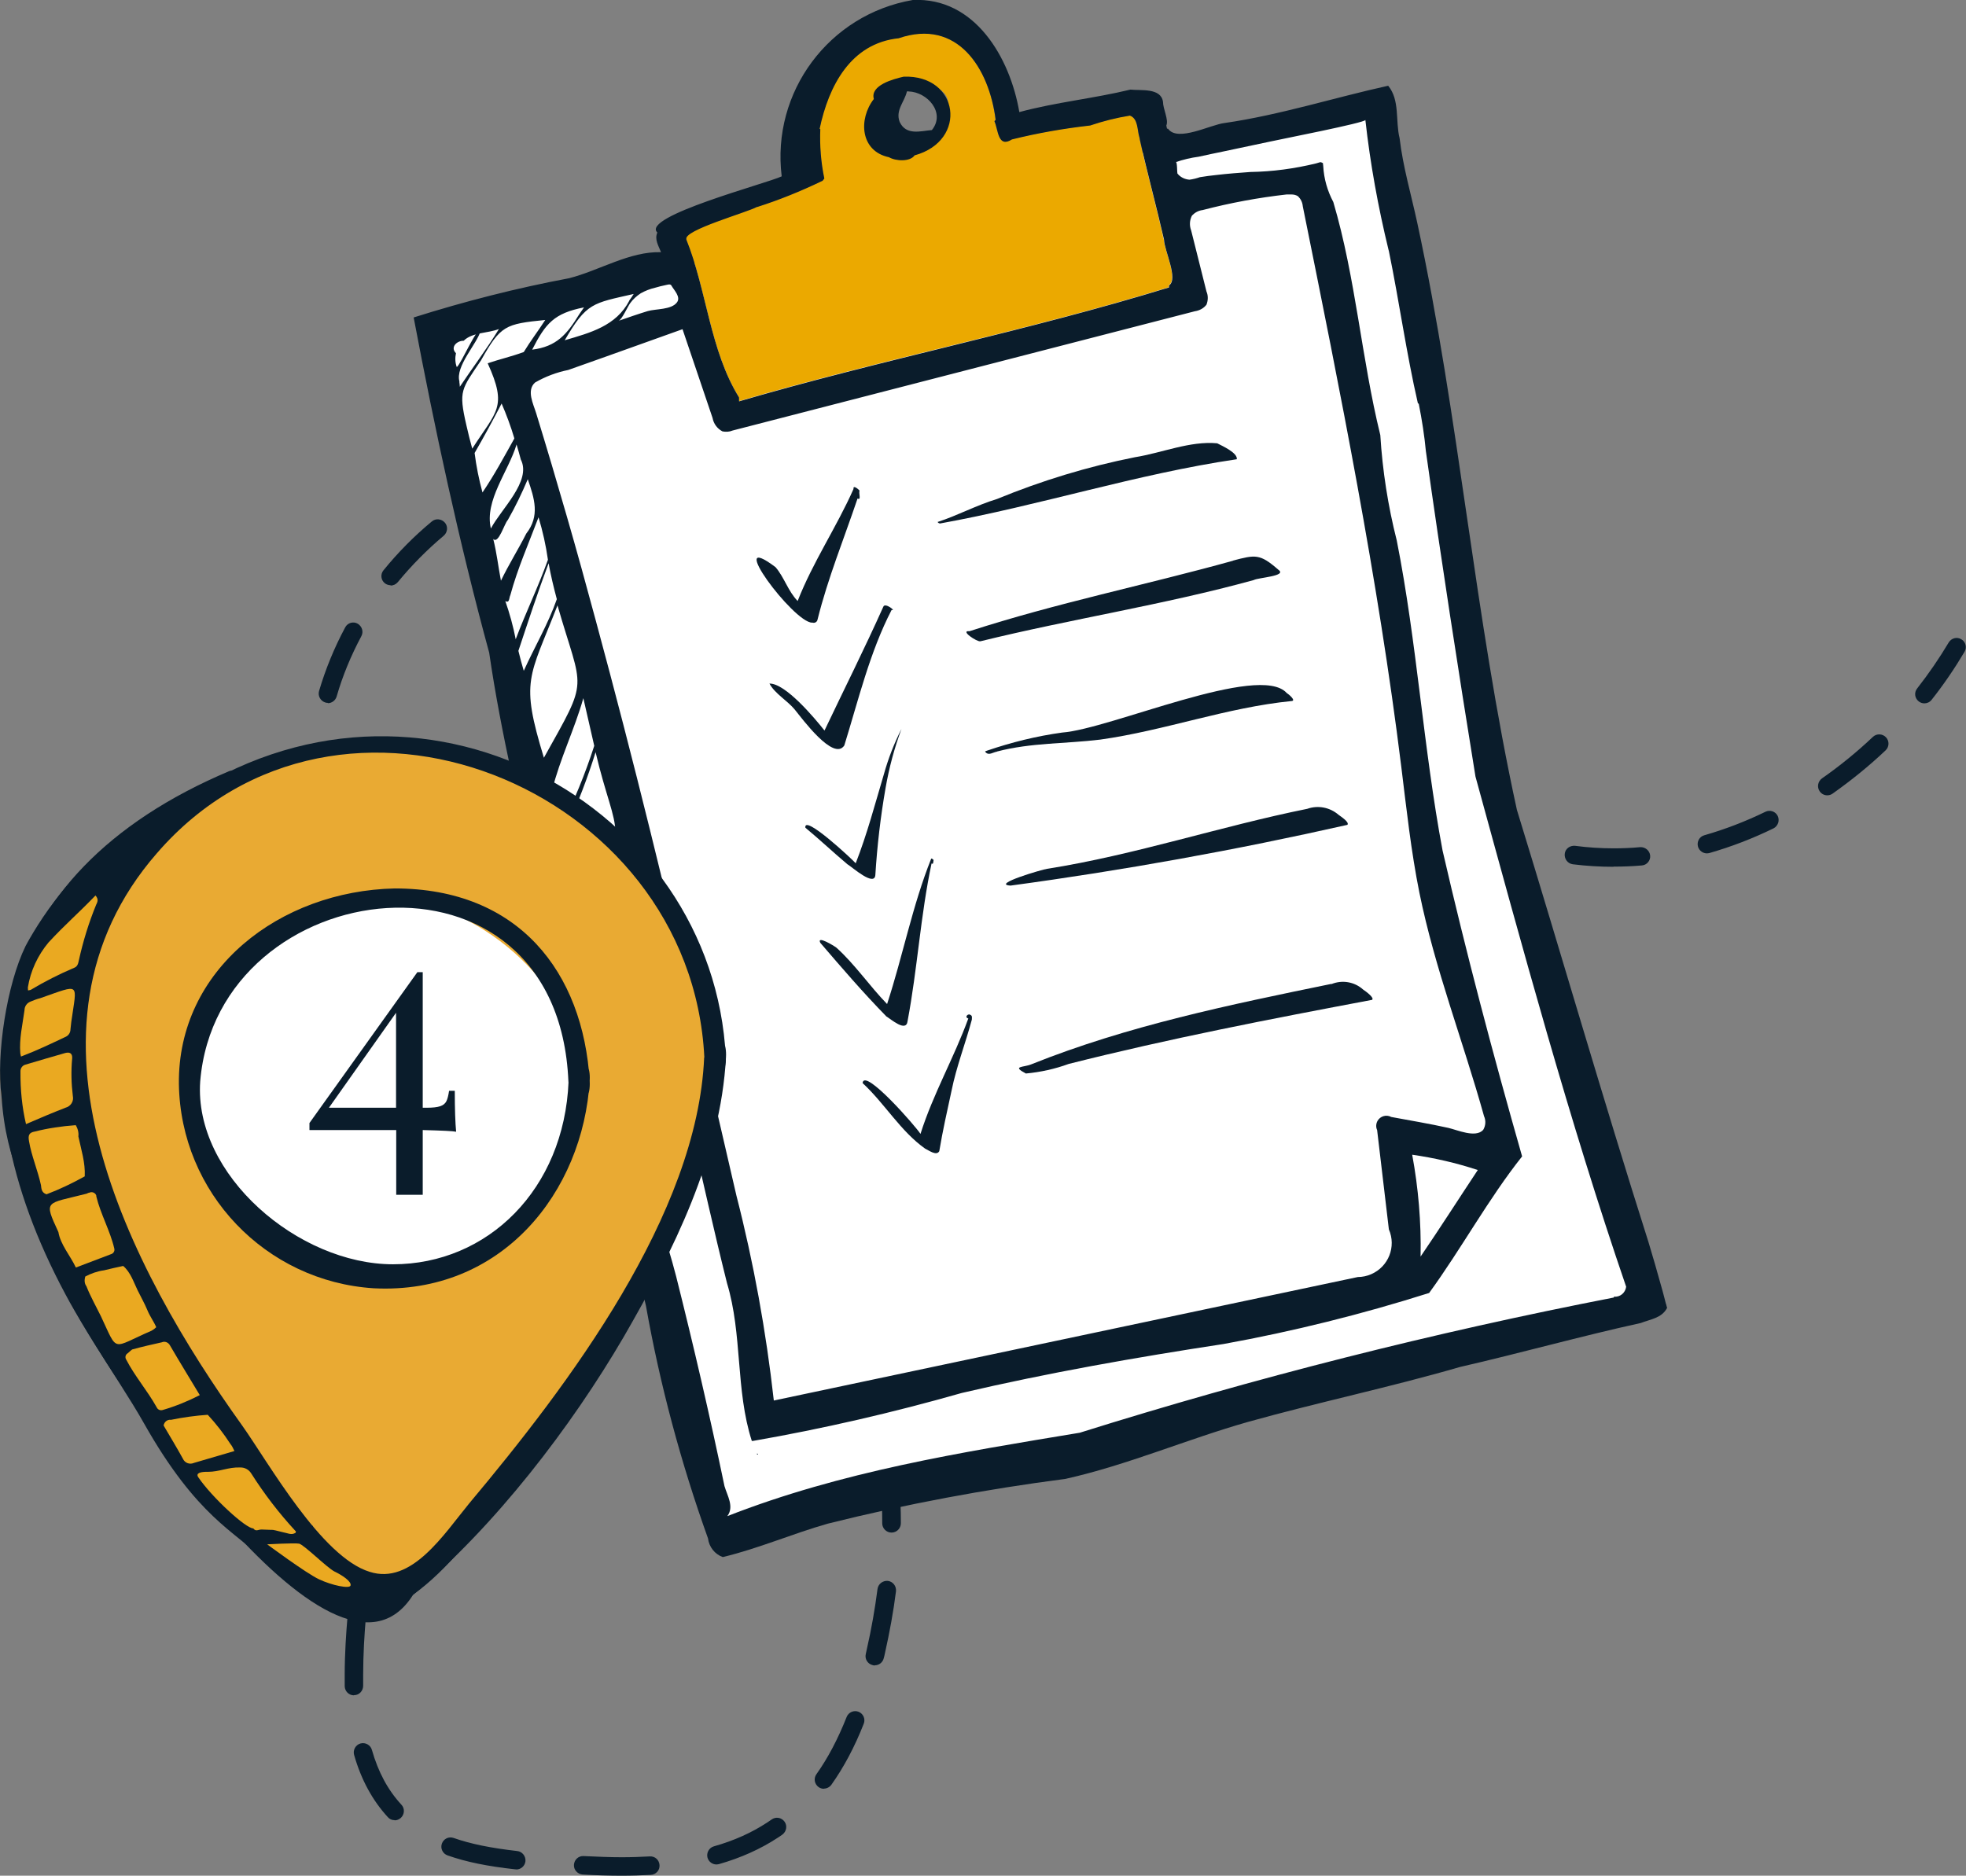 <?xml version="1.0" encoding="UTF-8"?>
<svg xmlns="http://www.w3.org/2000/svg" version="1.1" viewBox="0 0 1171.5 1117.9">
  <rect x="0" y="0" width="1171.5" height="1117.9" fill="#808080" stroke="none"/>
  <defs>
    <style>
      .cls-1 {
        fill: none;
      }

      .cls-2 {
        fill: #e9aa33;
      }

      .cls-3 {
        fill: #0a1c2b;
      }

      .cls-4 {
        isolation: isolate;
      }

      .cls-5 {
        fill: #ea9823;
      }

      .cls-6 {
        fill: #fff;
      }

      .cls-7 {
        fill: #eaa921;
      }

      .cls-8 {
        fill: #eba900;
      }
    </style>
  </defs>
  <!-- Generator: Adobe Illustrator 28.6.0, SVG Export Plug-In . SVG Version: 1.2.0 Build 709)  -->
  <g>
    <g id="Layer_1">
      <path class="cls-3" d="M370.5,1117.9c-7.2,0-14.8-.2-23.3-.7-3-.2-5.4-2.8-5.2-5.8.2-3,2.7-5.4,5.8-5.2,8.3.4,15.7.7,22.7.7,5.8,0,11.4-.2,16.7-.5,3.1-.2,5.6,2.1,5.8,5.2s-2.1,5.6-5.2,5.8c-5.5.3-11.3.5-17.3.5h0ZM307.6,1114.1c-.2,0-.4,0-.6,0-16.5-1.8-29.3-4.4-40.3-8.3-2.9-1-4.4-4.2-3.4-7,1-2.9,4.1-4.4,7-3.4,10.2,3.6,22.2,6,37.9,7.8,3,.3,5.2,3.1,4.9,6.1-.3,2.8-2.7,4.9-5.5,4.9h0ZM426.9,1111.2c-2.4,0-4.6-1.6-5.3-4-.8-2.9.9-6,3.8-6.8,12-3.4,22.5-8.1,31.9-14.3.9-.6,1.7-1.1,2.5-1.7,2.5-1.8,5.9-1.2,7.7,1.3s1.1,5.9-1.3,7.7c-.9.7-1.9,1.3-2.8,1.9-10.2,6.7-22,12-35,15.7-.5.1-1,.2-1.5.2h0ZM235.1,1084.8c-1.5,0-3-.6-4-1.8-9.1-9.9-15.9-22.3-20.1-37.1-.8-2.9.9-6,3.8-6.8,2.9-.8,6,.9,6.8,3.8,3.8,13.3,9.5,23.9,17.6,32.7,2.1,2.2,1.9,5.7-.3,7.8-1.1,1-2.4,1.5-3.7,1.5h0ZM491,1066.1c-1.1,0-2.2-.3-3.2-1-2.5-1.8-3.1-5.2-1.3-7.7,6.9-9.7,12.9-21.2,18-34.1,1.1-2.8,4.3-4.2,7.1-3.1,2.8,1.1,4.2,4.3,3.1,7.1-5.4,13.8-11.9,26-19.3,36.4-1.1,1.5-2.8,2.3-4.5,2.3h0ZM210.9,1010.4c-3,0-5.4-2.4-5.5-5.4,0-2.2,0-4.5,0-6.8,0-12.8.9-25.3,1.6-33.7.2-3,2.9-5.3,5.9-5,3,.2,5.3,2.9,5,5.9-.7,8.2-1.5,20.5-1.5,32.8s0,4.4,0,6.5c0,3-2.3,5.6-5.4,5.6h-.1,0ZM521.3,992.6c-.4,0-.8,0-1.3-.2-3-.7-4.8-3.7-4.1-6.6.2-.9.4-1.8.6-2.8,2.8-12.2,4.9-24.4,6.4-36,.4-3,3.2-5.1,6.2-4.8,3,.4,5.1,3.1,4.8,6.2-1.5,12-3.8,24.5-6.6,37-.2,1-.4,1.9-.7,2.9-.6,2.5-2.8,4.2-5.3,4.2h0ZM531.2,913.4h0c-3,0-5.5-2.5-5.5-5.5v-.8c0-13.2-1-26.1-2.8-38.2-.5-3,1.6-5.8,4.6-6.3,3-.5,5.8,1.6,6.3,4.6,2,12.7,3,26.1,3,39.9v.8c0,3-2.5,5.5-5.5,5.5h0ZM518.5,834.8c-2.2,0-4.4-1.4-5.2-3.6-2.4-6.5-5.1-13-8.1-19.1-2.6-5.3-5.6-10.6-8.8-15.8-1.6-2.6-.8-6,1.8-7.6,2.6-1.6,6-.8,7.6,1.8,3.4,5.5,6.5,11.1,9.3,16.7,3.2,6.5,6.1,13.3,8.6,20.2,1,2.9-.5,6-3.3,7-.6.2-1.2.3-1.9.3h0ZM477.1,767c-1.5,0-3-.6-4.1-1.8-8.2-9.2-17.4-18.2-28-27.5-2.3-2-2.5-5.5-.5-7.8,2-2.3,5.5-2.5,7.8-.5,11,9.6,20.5,18.9,29,28.5,2,2.3,1.8,5.7-.4,7.8-1,.9-2.4,1.4-3.7,1.4h0ZM417.3,714.1c-1.1,0-2.3-.3-3.3-1.1-9.5-7-19.9-14.2-32.6-22.8-2.5-1.7-3.2-5.1-1.5-7.6s5.1-3.2,7.6-1.5c12.9,8.6,23.3,15.9,33,23,2.5,1.8,3,5.2,1.2,7.7-1.1,1.5-2.7,2.2-4.4,2.2h0ZM351,669.2c-1,0-2.1-.3-3-.9-11.3-7.4-22.4-14.7-33.5-22.2-2.5-1.7-3.2-5.1-1.5-7.6,1.7-2.5,5.1-3.2,7.6-1.5,11,7.5,22,14.7,33.3,22,2.5,1.7,3.3,5.1,1.6,7.6-1,1.6-2.8,2.5-4.6,2.5h0ZM285.1,623.8c-1.2,0-2.3-.4-3.3-1.1-11.7-9-21.9-17.5-31.1-26-2.2-2.1-2.4-5.5-.3-7.8,2.1-2.2,5.6-2.3,7.8-.3,8.9,8.3,18.8,16.6,30.3,25.3,2.4,1.8,2.9,5.3,1,7.7-1.1,1.4-2.7,2.2-4.4,2.2h0ZM227.2,569c-1.6,0-3.2-.7-4.3-2.1-8.8-11.1-16.3-22.8-22.1-34.5-1.4-2.7-.2-6,2.5-7.4,2.7-1.4,6-.2,7.4,2.5,5.5,11.1,12.6,22,20.9,32.6,1.9,2.4,1.5,5.8-.9,7.7-1,.8-2.2,1.2-3.4,1.2h0ZM961.5,516.6c-8.1,0-16.3-.5-24.3-1.5-3-.4-5.1-3.1-4.8-6.2s3.1-5.1,6.2-4.8c7.5,1,15.2,1.5,22.9,1.5h0c5.2,0,10.6-.2,15.8-.7,3-.2,5.7,2,6,5,.3,3-2,5.7-5,5.9-5.6.5-11.2.7-16.8.7h0,0ZM1017.1,508.6c-2.4,0-4.6-1.6-5.3-4-.8-2.9.8-6,3.8-6.8,12.2-3.5,24.5-8.2,36.4-14,2.7-1.3,6-.2,7.3,2.5s.2,6-2.5,7.4c-12.5,6.1-25.3,11-38.2,14.7-.5.1-1,.2-1.5.2h0ZM899.1,506c-.6,0-1.2-.1-1.8-.3-12.4-4.3-24.7-9.6-37.4-16.5-2.7-1.4-3.7-4.8-2.2-7.5,1.4-2.7,4.8-3.7,7.5-2.2,12.2,6.5,23.8,11.7,35.7,15.8,2.9,1,4.4,4.1,3.4,7-.8,2.3-2.9,3.7-5.2,3.7h0ZM192.2,497.9c-2.5,0-4.8-1.7-5.4-4.3-2.5-11-3.7-22.4-3.7-33.9s0-4.8.2-7.3c.1-3,2.7-5.4,5.7-5.2,3,.1,5.4,2.7,5.2,5.7-.1,2.2-.1,4.5-.1,6.8,0,10.7,1.2,21.3,3.4,31.5.7,3-1.2,5.9-4.2,6.6-.4,0-.8.1-1.2.1h0ZM1088.8,474c-1.7,0-3.4-.8-4.5-2.4-1.7-2.5-1.1-5.9,1.4-7.7,10.6-7.4,20.8-15.7,30.3-24.7,2.2-2.1,5.7-2,7.8.2,2.1,2.2,2,5.7-.2,7.8-9.9,9.4-20.6,18-31.6,25.8-1,.7-2.1,1-3.1,1h0ZM828.5,468.8c-1.1,0-2.2-.3-3.1-1-10-6.9-20.5-14.9-32.2-24.3-2.4-1.9-2.8-5.4-.8-7.7,1.9-2.4,5.4-2.8,7.7-.9,11.5,9.3,21.9,17.1,31.6,23.9,2.5,1.7,3.1,5.2,1.4,7.7-1.1,1.5-2.8,2.4-4.5,2.4h0ZM1146.7,419.2c-1.2,0-2.4-.4-3.4-1.2-2.4-1.9-2.8-5.3-.9-7.7,6.9-8.8,13.2-18,18.8-27.4,1.6-2.6,4.9-3.5,7.5-1.9,2.6,1.5,3.5,4.9,1.9,7.5-5.8,9.8-12.4,19.5-19.6,28.6-1.1,1.4-2.7,2.1-4.3,2.1ZM765.8,419.1c-1.2,0-2.5-.4-3.5-1.3l-3.8-3.2c-7.2-6.1-14.6-12.3-21.9-18.4-1.6-1.4-3.3-2.7-4.9-4-2.3-1.9-2.7-5.4-.8-7.7,1.9-2.4,5.4-2.7,7.7-.8,1.7,1.4,3.3,2.7,5,4.1,7.3,6.1,14.8,12.4,22,18.4l3.8,3.2c2.3,2,2.6,5.4.7,7.8-1.1,1.3-2.6,2-4.2,2h0ZM195.4,418.9c-.5,0-1,0-1.5-.2-2.9-.9-4.6-3.9-3.8-6.8,3.8-12.9,9-25.7,15.6-38,1.4-2.7,4.8-3.7,7.4-2.2s3.7,4.8,2.2,7.5c-6.2,11.6-11.2,23.7-14.7,35.9-.7,2.4-2.9,4-5.3,4h0ZM703.7,368.8c-1.1,0-2.3-.4-3.3-1.1-10.9-8.1-21.8-15.8-32.4-22.9-2.5-1.7-3.2-5.1-1.5-7.6s5.1-3.2,7.6-1.5c10.8,7.2,21.9,15,32.9,23.2,2.4,1.8,2.9,5.3,1.1,7.7-1.1,1.5-2.7,2.2-4.4,2.2h0ZM232.8,348.8c-1.2,0-2.5-.4-3.5-1.2-2.4-1.9-2.7-5.4-.8-7.7,8.6-10.6,18.3-20.4,28.8-29.1,2.3-2,5.8-1.6,7.8.7s1.6,5.8-.7,7.8c-9.9,8.3-19.1,17.6-27.4,27.7-1.1,1.3-2.7,2-4.3,2h0ZM637,324.6c-.9,0-1.9-.2-2.8-.7-11.7-6.7-23.4-13-35-18.5-2.7-1.3-3.9-4.6-2.6-7.3s4.6-3.9,7.3-2.6c11.8,5.7,23.8,12.1,35.7,18.9,2.6,1.5,3.5,4.9,2,7.5-1,1.8-2.9,2.8-4.8,2.8h0ZM293.8,297.7c-1.9,0-3.8-1-4.8-2.8-1.5-2.6-.5-6,2.1-7.5,11.7-6.5,24.2-12.2,37.2-16.9,2.9-1,6,.5,7,3.3s-.5,6-3.3,7c-12.4,4.5-24.4,9.9-35.6,16.1-.9.5-1.8.7-2.7.7h0ZM565,290c-.7,0-1.3-.1-2-.4-12.2-4.6-24.5-8.7-36.6-12.1l-.8-.2c-2.9-.8-4.7-3.8-3.8-6.8.8-2.9,3.8-4.6,6.8-3.9l.9.2c12.5,3.5,25.1,7.7,37.6,12.4,2.8,1.1,4.3,4.3,3.2,7.1-.8,2.2-2.9,3.5-5.1,3.5h0ZM368.6,270.5c-2.6,0-4.9-1.8-5.4-4.4-.6-3,1.3-5.9,4.3-6.5,13-2.6,26.6-4.5,40.3-5.4,3-.2,5.7,2.1,5.9,5.1s-2.1,5.7-5.1,5.9c-13.2.9-26.3,2.7-38.9,5.3-.4,0-.7.1-1.1.1ZM488,268.9c-.3,0-.6,0-.9,0-13-2.1-26.2-3.5-39.1-4.1-3-.1-5.4-2.7-5.2-5.8s2.7-5.4,5.8-5.2c13.4.7,27,2.1,40.4,4.3,3,.5,5,3.3,4.5,6.3-.4,2.7-2.8,4.6-5.4,4.6h0Z"/>
      <polygon class="cls-6" points="256.3 198.2 475.5 140.4 689.1 89.1 820.9 60.2 843.2 161.5 860.2 280 882.2 415.9 891.8 480.2 974 757.8 978.2 777.3 933.9 793.2 677.5 855.6 613.4 869.7 489.2 896.9 429.5 915.3 403.4 820.2 323.4 503.9 256.3 198.2"/>
      <g id="Group_3763">
        <path id="Path_14687" class="cls-8" d="M693.4,142.6c-4.4-19.8-9.8-39.3-14.2-59.1h0l-.3-1.6h0c-1.3-4.3-.7-11.3-5.7-13.1-8,1.3-15.9,3.3-23.7,5.9-15.7,1.8-31.2,4.5-46.6,8.3-8.3,5.3-8-5.5-10.4-10.8.2-.3.4-.6.7-.9-3.8-30.8-22.7-60.6-57.8-48.6-28.6,2.9-41.8,28.4-47.1,54,0,0,.3.2.4.2-.4,9.8.4,19.7,2.4,29.5-.4.4-.8.9-1,1.3h0c-.1,0-.4,0-.6.2h0c-12.5,6-25.3,11.2-38.5,15.4-6.2,3.2-44,13.8-42.1,19.1h-.1c12.3,30.6,14.2,66.2,31.5,94.4,0,.8.1,1.6,0,2.3,84.7-24.9,171.8-41.9,256.2-67.9,0-.4,0-.8,0-1.2,5.7-3.9-2.8-20.8-3-27.4M564.5,65.4c-2.8,7.7-7.2,14.6-13,20.3-4.4,4-11.1,3.6-15.1-.7-.5-.6-1.1-1.3-1.5-2.1s-.8-1.5-1.1-2.2c-5.5-2.4-8-8.8-5.6-14.2.2-.5.5-1.1.8-1.5-.5-5.3,3-10.2,8.3-11.5,1.5-.3,3.1-.3,4.6,0,.5-.5,1-1.1,1.5-1.6,4.3-3.9,10.9-3.7,15,.6,0,0,.1.1.2.2,5,1.9,7.7,7.5,6,12.7"/>
        <path id="Path_14688" class="cls-3" d="M693.4,142.7h0c0,.2,0,0,0,0h0Z"/>
        <path id="Path_14689" class="cls-3" d="M693.5,142.9h0c0,0,0,0,0,0h0Z"/>
        <path id="Path_14691" class="cls-3" d="M529.7,93.7c4.1,2.4,12.6,2.8,15.3-1.1,32-8.8,26.5-48.1-6.5-46.9-6.2,1.4-20.1,5.1-17.8,13.3-9.3,12-8.1,31.1,9,34.7M541.4,54.5c11.2.3,22.2,12.7,13.9,23-6.8.6-15.3,3.4-19.2-4.8-2.7-7.1,3-12.1,4.3-18.2.3,0,.5,0,.8-.1"/>
        <path id="Path_14699" class="cls-3" d="M960.7,765h.2s0,0,0,0h-.2"/>
        <path id="Path_14700" class="cls-3" d="M992.7,777.1c-.6-2.5-1.3-4.9-1.9-7.3h0c-.4-1.3-.7-2.6-1.1-3.9h0c-2.4-8.6-4.8-17.1-7.4-25.6h0c-27.2-85.6-52-171.7-78.4-257.6-25.3-115.5-34.4-234.1-59.4-350-3.6-16.7-8.5-33.3-10.5-50.3-2.6-10.4.3-22.6-6.8-31.3-31.9,7-64.3,17.4-97.4,22.2-8.4.9-28.1,11.6-33.8,3.4h-.6c-.2-.6-.2-1.2-.4-1.9,1.5-3.4-2-9.9-2-14.2-1.3-8.4-13.3-6.5-19.4-7.2-21.8,5.3-44.4,7.5-66.2,13.4-5.5-32.3-26.4-68.6-63.5-66.8-49.9,8.6-84.3,54.8-78.1,105.1-8.7,4.2-84.1,23.9-74.1,33.5-1.8,4.1.7,7.9,2.2,11.7-18.6-.6-36.7,10.9-54.7,15.5-31.4,5.9-62.3,13.8-92.7,23.4,12.6,66.6,27.1,134.1,45,199.8,7.1,48.9,18.9,96.5,29.4,144.7,17.2,82.6,45.1,162.4,64,244.5,8.4,47.2,20.8,93.5,37,138.7.6,5,4,9.4,8.8,11.1,21.3-5.1,41.4-13.9,62.5-19.9,46.7-11.7,94-20.5,141.7-26.7,37.1-8.3,72.3-23.6,108.9-34,41.9-11.7,84.5-20.6,126.2-32.7,35.8-8.2,72.5-18.5,107.7-26.2,5.9-2.3,12.5-2.9,15.7-9-.3-.8-.4-1.6-.6-2.3M769.5,115.9c1.4,0,2.8.3,4,1.1,1.6,1.6,2.6,3.6,2.8,5.9,22.4,110.9,44.8,221.8,58.7,334.1,3.1,25.1,5.8,50.3,10.8,75.1,9.2,45.2,26.1,88.6,38.5,133.1,1.2,2.7,1,5.7-.5,8.2-4.5,5-15.5,0-20.8-1.2-11.3-2.5-22.7-4.4-34-6.5-2.9-1.6-6.6-.5-8.2,2.4-.9,1.7-1,3.7-.2,5.4l7,59.2c4.5,10.3-.2,22.2-10.5,26.7-2.5,1.1-5.3,1.7-8,1.7l-348,73.6c-4.6-41.2-12-82.1-22.3-122.2-19.2-83.2-38.4-166.4-59.3-249.1-10.5-41.6-21.5-83-32.9-124.4-5.7-20.6-11.7-41.3-17.8-61.9-3-10.3-6.2-20.5-9.3-30.8-1.7-5.6-5.9-13.6-.7-18.3,6.2-3.6,12.9-6.1,19.8-7.5l23.1-8.2,45-16.1,17.9,52.9c.6,3.4,2.8,6.4,5.9,8,2,.4,4.1.3,6-.5l275.5-71.1c2.7-.4,5.2-1.7,6.9-3.9,1-2.5,1.1-5.4,0-7.9-3-12.1-6.1-24.2-9.1-36.3-1.1-2.9-1-6,.4-8.8,1.7-1.9,3.9-3.1,6.4-3.4,16.5-4.3,33.2-7.4,50.1-9.3.8,0,1.7,0,2.5,0M400.5,628c-6,16.5-15.4,31.6-22.9,47.6-2.1-6.6-4.2-13.3-6.2-19.9,7.7-15.6,16.5-30.6,24-46.2,1.7,6.1,3.4,12.3,5.1,18.5M399.6,169.7c.3.2.5.4.6.7,1.5,2.6,5.6,6.6,3.2,9.8-3.3,4.5-12.6,3.8-17.4,5.2-5.9,1.8-11.6,3.8-17.4,5.8,2-.7,5.4-8.5,6.9-10.5,1.7-2.4,3.9-4.3,6.3-5.9,2.7-1.5,5.5-2.6,8.5-3.3,2.1-.6,4.3-1.2,6.4-1.6,1-.2,2.1-.6,2.9-.2M375,179.2c-7.9,15.1-23.2,19.1-38.5,23.6,13.1-22.5,16.6-22,41.1-27.6-.8,1.3-1.7,2.7-2.7,4M329,471c4.5-18.4,13.4-36.4,18.6-54.9,2.2,9.4,4.3,19,6.5,28.4-5.4,16.7-12,33-20,48.6-1.2-7.4-2.9-14.8-5.2-22.1M312.1,209.8c-7,2.6-14.4,4.3-21.5,6.7,12,26.4,5.2,28.4-9.2,50.9-1.3-4.6-2.4-9.3-3.5-14h0c-4.8-20.8-2.9-21.3,8.7-38.6,11.7-20.9,14.5-21.7,38.3-24.1-4.1,6.4-8.8,12.5-12.8,19.1M387.9,580.1c-6.9,15.4-15.1,30.1-24.7,44-1.5-6.7-3-13.5-4.8-20.2,6.5-19,13.8-38.3,21.5-56.9,2.6,11,5.2,22.1,7.9,33.1M348.3,557.2c5.3-18.5,14.1-35.7,21.1-53.6,14.7,45.1,3.4,42.5-15.5,81.8-2.2-9.3-3.9-18.7-5.5-28.2M324.1,451.6c-14.2-46.5-8.8-47.3,8.1-90.8,15.1,52.5,19.2,41.9-8.1,90.8M326.5,333.6c-5.7,16.1-13.2,31.4-19.2,47.4-1.5-7.8-3.6-15.3-6.2-22.8,2.6,1.6,2.2-2,3-3.5,4.3-15.9,11-31,16.8-46.4,2.5,8.3,4.4,16.8,5.6,25.3M331.8,357.1c-5.1,14.7-13.3,28.5-19.7,42.7-1.2-3.9-2.2-7.9-3.2-11.9,5.7-17.2,11.6-35.1,18-52.2,1.3,7.2,3,14.3,4.9,21.4M313.6,318c-4.8,9.5-10.5,18.5-15.1,28.1-1.6-8.3-2.5-16.7-4.6-24.9,3.1,3.4,6.6-9.1,8.7-11.3,4.5-7.9,8.4-16,11.9-24.3,4,11.6,7.3,21.9-.9,32.4M310.4,274c6.4,12.8-11.9,29.5-17.9,41-3.9-16.8,10.5-34,15.3-50.1.9,3,1.8,6.1,2.6,9.2M273.8,227.5c-2.7-9.2,10.5-22.5,12.7-30.6-2.3-2.3-11.5,19.6-14.3,21.9-1-2.6-1.1-5.5-.5-8.3-3.6-3.6.6-7.5,4.6-7.4,5.1-5.1,14.3-4.4,21-7-7.2,11.8-15.6,22.9-23.3,34.4,0-1-.2-2-.3-3M282.8,270c5.6-9.7,10.9-19.5,16.1-29.5,2.9,6.7,5.5,13.7,7.6,20.8-6.1,10.9-12,21.9-19,32.2-2.1-7.7-3.7-15.6-4.7-23.6M337.6,493.4c6.7-14.6,12.5-29.7,17.3-45.1,12.1,51.7,22.7,44.9-9.9,91.8-1.3-15.3-13-32-7.4-46.7M368.7,646.8c-6.3-16.7,15.1-45.3,20-63.5,1.6,6.8,3.4,13.5,5.2,20.4-7.2,15.2-16.8,29.2-25,43.9l-.2-.7M345.1,187.4c-7.3,11.9-13.5,19.2-28,21,8-15.7,13.1-21.7,30.9-25.2-1,1.4-1.9,2.8-2.9,4.2M380.4,684.2c7.2-19.3,12.8-28.3,21.7-50.6,13.7,43.3,6.8,38.7-13.7,76.3-2.6-8.5-5.3-17.2-7.9-25.7M587.8,806.9h0ZM587.7,807h0M606.2,803h0M606.5,802.9h0M606.3,802.9h0M880.6,697.3c-11.4,17.2-22.5,34.6-34.1,51.6.4-20.4-1.3-40.7-5-60.7,13.2,1.9,26.3,4.9,39,9.1M699.8,129.9v.4c0-.2,0-.4,0-.4h0M451.1,123.4c13.2-4.2,26-9.4,38.5-15.4h0c.2,0,.4-.2.6-.3h0c.3-.4.7-.9,1-1.3-2-9.6-2.8-19.5-2.4-29.4,0,0-.3-.2-.4-.2,5.4-25.6,18.5-51,47.1-54,35.1-12,53.9,17.9,57.8,48.6-.2.3-.5.6-.7.9,2.3,5.3,2,16.1,10.4,10.8,15.3-3.8,30.8-6.5,46.6-8.3,7.7-2.6,15.6-4.6,23.7-5.9,5,1.8,4.3,8.8,5.7,13.1h0l.3,1.6h0c4.4,19.8,9.8,39.4,14.3,59.2h0c.2,6.6,8.7,23.5,3,27.3,0,.4,0,.8,0,1.2-84.4,26-171.5,43.1-256.2,67.9,0-.8,0-1.5,0-2.3-17.4-28.1-19.2-63.8-31.5-94.3h.1c-1.9-5.4,36-15.9,42.1-19.3M849.7,269.2h0c9.1,64.7,19.1,129.3,29.5,193.6,27.9,101.7,55.9,205.2,89.8,304.1-.5,3.7-3.7,6.3-7.3,5.9,0,.2,0,.3,0,.5-107.5,20.9-213.8,47.8-318.3,80.6-71.3,11.8-142,23.1-210,49.7,4.2-5.6,0-12.1-1.7-17.9-8.6-41.4-18.4-83.6-28.8-125-12.7-49.1-18.9-36.6,5.4-83.5,1.3-1.4,1.7-4.5,2.9-6.3,7.3,31.3,14.2,62.6,22,93.8,9.3,30.7,5,63.7,14.8,94.1h.6c41.9-7.3,83.5-16.9,124.5-28.6,51.3-12,103.7-21.2,156.1-29.2,41.4-7.5,82.3-17.7,122.4-30.4,19.3-26.5,35.3-56.1,55.4-81.4-17.2-60.3-33.3-121-47.4-182.3-11.5-61.2-15.2-123.7-27.3-184.8h0c-5.2-20.5-8.5-41.6-9.8-62.8-11.3-46-14.6-93.5-28-138.9-3.5-6.6-5.6-13.8-6-21.4,0-.6-.2-1.2-.2-1.8-.7-.3-1.3-.8-2.1-.4-.7.2-1.3.4-2,.6-12.8,3.1-25.9,4.9-39.1,5.1-6.8.5-13.6,1-20.3,1.8-3.3.3-6.5.8-9.8,1.3-2,.7-4,1.2-6.2,1.5-2.8-.2-5.5-1.5-7.2-3.7-.2-.4-.1-7.1-.9-6.8,4.4-1.5,9-2.6,13.6-3.2,4.7-1,9.4-2.1,14.1-3,9.6-2,19.2-4.1,28.8-6.1,4.8-1.1,56.6-11.2,56.4-12.8,2.9,26.1,7.6,51.9,13.8,77.4l.2.7h0c6.2,30.2,10.4,60.8,17.3,90.8l.5.2c1.9,9.5,3.4,19.1,4.3,28.7v.2"/>
        <path id="Path_14701" class="cls-3" d="M382.1,473.6c0,.1,0,.4.2.5-.1-.1-.2-.4-.2-.5"/>
        <path id="Path_14703" class="cls-3" d="M828.7,411.9v-.2s0,.2,0,.2"/>
        <path id="Path_14705" class="cls-3" d="M451.7,866.9c0-.2,0-.3,0-.5h-1.1c.4.2.7.3,1.1.5"/>
        <path id="Path_14706" class="cls-3" d="M483.9,371c1.2.5,2.6,0,3.1-1.2.1-.2.1-.4.2-.7,6.1-24.5,15.7-48,23.8-72,2.4,1.4.5-3.4,1.2-4.7-.6-.8-4-3.6-3.6-1-10.1,22.8-24.2,43.5-33.3,66.8-5.8-6-8-14.2-13.2-20.2-31-23.3,10.6,33,21.8,33.1"/>
        <path id="Path_14707" class="cls-3" d="M526.4,361.5c-11.1,24.8-23.4,49.3-35.1,73.9-6-7.6-23.3-28.2-32.8-28,3.2,6,10.5,10,15,15.4,4.4,5.4,23.2,31.1,29.6,21.5,8.4-27.1,15.2-55.7,28.2-80.8,3,1-3.8-4.5-4.9-2"/>
        <path id="Path_14708" class="cls-3" d="M505.3,515.3c2.8,1.8,15.8,13.3,16.3,6.2,1.1-17.5,3.1-34.8,6.1-51.9,2.1-12,5.2-23.7,9.5-35.2-4.4,8.6-7.9,17.7-10.5,27-5.3,17.8-10,35.7-16.8,53.1-2.1-2.4-31.1-29.5-30-21.2,8.6,7.1,16.7,14.8,25.3,22"/>
        <path id="Path_14709" class="cls-3" d="M527.9,605.6c3,1.8,12.1,9.9,12.9,3,5.9-31.2,7.7-63,14.3-94,1.2.9,1-1.3,1.2-2-.2-.4-1-1-1.4-.9-11.2,28-16.9,58-26.3,86.7-10.5-10.8-19.1-23.6-30.2-33.6-1.4-1.1-11.9-7.5-9.6-2.9,12.7,14.8,25.6,29.8,39.2,43.7"/>
        <path id="Path_14710" class="cls-3" d="M578.4,605c-1.4-1.4-4,1.3-1.4,2-8.5,23.4-21,45-28.5,68.8-2.5-4.1-33.6-39.8-34.5-30.3,13.2,12.2,22.6,28.7,37.3,39.1,2.2,1,6.7,4.5,8.4,1.5,2-12.1,4.7-24,7.3-36,2.9-14.4,8.3-28.2,12.1-42.4,0-1,.4-2.3-.8-2.8"/>
        <path id="Path_14711" class="cls-3" d="M560.1,312c59.4-10.7,117.1-29.5,176.9-38.3.5-3.8-8.4-7.8-11.7-9.5-16.2-1.5-32.8,5.7-49,8.3-28.2,5.6-55.7,14-82.2,24.9-12.2,3.7-23.4,9.8-35.4,13.7.3.5.8.8,1.4.9"/>
        <path id="Path_14712" class="cls-3" d="M734.7,334.2c-52.2,14.5-105.6,25.3-157,42-6-.6,4.5,6.5,6.5,6,54-13.3,109.2-21.7,162.9-36.5,2.6-1.5,20.1-2.3,14.7-6.1-11.1-9.7-13.7-9-27.1-5.5"/>
        <path id="Path_14713" class="cls-3" d="M594.1,447.9c20.1-5.3,41-4.6,61.5-7.1,38.5-5.4,75.5-19.2,114.2-23,2.5-.3-1.8-4-3.1-4.8-16.3-18.1-105.1,21.5-133.8,23.6-15.2,2.1-30.2,5.8-44.8,10.8-1.5.5-1.2.5-.4,1.3,1.8,1.5,4.2-.4,6.3-.7"/>
        <path id="Path_14714" class="cls-3" d="M779.2,482c-52.1,10.5-102.7,27.5-155.2,35.8-2.3.2-33.9,9.4-21.8,10,67.3-9.1,134.2-21.2,200.7-36.2,1.3-1.6-3.7-4.8-5.3-6-5.1-4.4-12.1-5.8-18.5-3.6"/>
        <path id="Path_14715" class="cls-3" d="M793.3,586.4c-60.4,12.4-121.3,24.9-178.7,47.9-4.8,2-12,.9-3.3,5.5,8.7-.8,17.3-2.7,25.5-5.7,59.7-15.1,120.3-26.8,180.8-38.2,1.5-1.2-3.5-4.9-5.3-6.1-5.2-4.7-12.5-5.9-18.9-3.3"/>
      </g>
      <g id="Group_5276">
        <g id="Group_5273">
          <path id="Path_16908" class="cls-5" d="M382,647.7c0,103.2-121.7,307.4-152.1,307.4S17.8,816.6.9,653.2c-10.4-103.2,120.1-210.5,229-210.5s152.1,101.8,152.1,205"/>
          <path id="Path_16909" class="cls-3" d="M375.6,647.7c-3.2,88.8-58.5,193.8-113.6,264.2-20.1,24.8-28.8,34.5-58.5,18.3-36.8-20.1-68.9-52-96.1-82.5-36.8-40-66.4-86.3-85.7-137.5-32.1-89.6,8-164.9,86.5-214.5,48.8-30.4,111.3-50.4,168.2-30.4,77.6,27.9,97.7,112.7,99.3,182.3,0,16.8,13.6,16.8,12.8,0-3.2-134.5-44.8-214.8-251.7-188.1C-9.8,521.3-29.7,643.3,39,771.4c23.2,44.1,159.3,255.4,207.2,179,40.8-29.6,71.7-90.4,92.5-133.7,25.6-52.8,47.3-109.7,49.6-168.2.8-17.6-12.8-17.6-12.8-.8"/>
          <path id="Path_16910" class="cls-2" d="M426,630.2c0,103.2-165.8,325.1-196.1,325.1S33.8,733.5,33.8,630.2s3.3-39.3,9.6-57.9c25.5-74.8,99.5-129.4,186.5-129.4s196.1,84.1,196.1,187.3"/>
          <path id="Path_16911" class="cls-3" d="M419.6,630.2c-4,93.7-80.9,195.3-140,265.8-15.2,18.5-34.4,48.8-59.3,40.8-28.8-8.8-60.1-64.8-76-87.2-67.2-93.7-142.2-236.3-50.8-341.1,108.1-125,318.2-40,326.2,121.7.8,16.8,13.6,16.8,12.8,0-7.3-150.5-183.5-249.5-325.2-153.4-119.3,80.1-86.2,200.6-27.8,307,32.1,57.7,69.7,117.7,117.7,164.1,23.2,21.7,23.5,24,49.1,2.4,48.8-40.8,94.1-100,125.4-153.6,29.6-51.2,57.7-107.3,60.9-166.6.9-16.6-12-16.6-12.8.1"/>
          <path id="Path_16912" class="cls-6" d="M338.8,644.5c7,76.6-60,114.9-110.4,114.9s-117.4-58.1-117.4-106,29.2-110.7,115-117.4c50.2-3.9,115,47.5,115,95.5"/>
          <path id="Path_16913" class="cls-3" d="M338.8,644.5c-2.6,64.3-48.2,109-104.6,109s-118.8-53.3-114.9-109c10.3-124.8,213.1-150.7,219.4,0,.9,15.9,13.5,16.6,12.7,0-3.9-65.1-42.3-115-116.2-115-68.4,1.5-129.4,48.2-128.6,116.6,1,64.6,51.6,117.6,116.1,121.7,76.3,3.9,124.8-57.3,128.7-124,.9-15.9-11.8-15.9-12.7.7"/>
          <line id="Line_278" class="cls-1" x1="36.9" y1="638.2" x2="8.9" y2="653.4"/>
          <line id="Line_284" class="cls-1" x1="49.7" y1="695.8" x2="20.2" y2="712.7"/>
          <line id="Line_288" class="cls-1" x1="59.4" y1="727.8" x2="31.4" y2="743.8"/>
          <line id="Line_290" class="cls-1" x1="65.8" y1="741.4" x2="39.3" y2="756.6"/>
          <line id="Line_292" class="cls-1" x1="73.8" y1="756.6" x2="47.4" y2="773.5"/>
          <line id="Line_294" class="cls-1" x1="79.4" y1="773.5" x2="53" y2="788.7"/>
          <line id="Line_296" class="cls-1" x1="89.9" y1="787.1" x2="61.8" y2="801.5"/>
          <line id="Line_300" class="cls-1" x1="105" y1="816.7" x2="82.6" y2="832.8"/>
          <line id="Line_302" class="cls-1" x1="114.7" y1="832.8" x2="100.2" y2="851.9"/>
          <line id="Line_304" class="cls-1" x1="125.9" y1="844.8" x2="108.2" y2="864.7"/>
        </g>
        <g id="Group_5275">
          <g id="Group_5274">
            <g id="Group_3859">
              <path id="Path_15614" class="cls-3" d="M183.4,923.2c1.3-2.9.1-6.3-2.6-7.8-1.1-.7,6.6-5.4,5.7-5.8-17-9.5-15.1-19.3-28.2-33.8-25.3-27.3-54.2-65.9-67.6-100.7-17.7-45.4-43-85.4-42.2-134.2-.7-43.6,8.2-86.7,25.6-126.5,1.4-2.6,1.2-5.9-.8-8.2-30.4,4.2-58.1,57.7-58.1,57.7-11.1,22.7-17.6,64.4-14.3,89.5,2.8,41.5,16.2,56.5,29.6,96,9.6,31.2,39.2,70.3,55.3,98.9,31.9,56.5,54.7,64.5,70,80.4.5.7-.4-.7,0,0,65.1,13.5,27.7-5.4,27.7-5.4h0Z"/>
              <path id="Path_15642" class="cls-7" d="M176,913.6c-2.4,1.5-4.9,0-7.4-.4-8.7-2.1-3.2-1.1-12.1-1.6-2.6-.3-3.8,1.6-5.6-.7-4.4.1-24.7-18.6-32.7-30.4-2-2.8,2.1-3.4,5.6-3.3h0c7.1,0,12.3-2.9,19.3-2.6,2.6-.1,5.1,1.2,6.5,3.4,7.8,12.3,16.6,23.8,26.5,34.5.5.1,0,.8,0,1.1"/>
              <path id="Path_15666" class="cls-7" d="M50.8,760.8c3.4-1.8,7.3-3.2,11.2-3.7,5.1-1.2,6.5-1.6,11.4-2.6,4.4,3.7,6.3,9.8,8.6,14.5,1.8,3.7,4.2,7.9,5.8,11.8s3.7,6.5,5.3,10.2c-.8.8-1.7,1.5-2.8,2.1-24.2,10.4-19.7,13.6-30.2-8.7-2.8-5.7-6.3-11.9-8.6-17.8-1.2-1.6-1.3-3.7-.7-5.7"/>
              <path id="Path_15670" class="cls-7" d="M45.2,755.4c-3.3-7-9.2-13.7-10.4-21.1-8.9-19.3-7.7-16.6,16.5-22.8,1.8-.5.1-.3,2-.7,1.5-.7,3.3,0,4,1.5.1.3.1.5.1.8,2.5,10.4,8.3,20.6,10.7,31,.4,1.5-.5,3-2,3.4l-20.8,7.9"/>
              <path id="Path_15674" class="cls-7" d="M119,831.5c-7,3.6-14.4,6.6-21.9,8.8-1.4.5-3,0-3.7-1.5-5.7-10.2-12.9-18.3-18.2-28.5-.8-1.2-.5-2.9.8-3.7h0c.3-.1,2.5-2.4,3-2.4,5.8-1.6,11.6-2.9,17.4-4.2,1.8-.8,3.8,0,4.8,1.7,5.6,9.6,11.6,19.4,17.8,29.7"/>
              <path id="Path_15675" class="cls-7" d="M15.5,670c-2.4-10.3-3.4-20.7-3.3-31.3-.1-2,1.1-3.7,3-4.2,7.8-2.4,15.8-4.6,23.6-6.9,3-.8,4.4.4,4.2,3.2-.7,7.5-.5,15,.4,22.4.7,3.2-1.3,6.2-4.4,7-7.7,3-15.3,6.2-23.6,9.8"/>
              <path id="Path_15676" class="cls-7" d="M45,670.4c1.3,2,2,4.5,1.7,6.9,1.7,8,4.2,15.6,3.8,23.8-7.4,4.1-14.9,7.7-22.8,10.7-3.2-1.1-3-3.7-3.3-5.5-1.9-8.8-5.7-17.6-7.1-26.1-.7-3.7.1-5.2,3.4-5.8,7.9-2,16.1-3.2,24.3-3.8"/>
              <path id="Path_15681" class="cls-7" d="M12.1,627.8c-.7-8.8,1.3-16.9,2.5-25.7,0-2.4,1.5-4.4,3.7-5.2,1.9-.8,3.7-1.5,5.7-2,24.4-8.5,21.8-9.6,18.5,14l-.5,4.5c0,2-1.1,3.7-2.8,4.5-9.4,4.4-16.5,7.9-26.7,11.8"/>
              <path id="Path_15682" class="cls-7" d="M16.6,588.5c1.6-9.9,5.9-19.1,12.3-26.8,10.7-11.5,17-16.6,28-28,2.1,2.4,1.1,4,.4,5.5-4.4,10.7-7.8,21.8-10.3,33.1-.4,1.8-.7,3.7-2.8,4.5-9,3.8-17.6,8.2-26,13.2l-1.5.3"/>
              <path id="Path_15702" class="cls-7" d="M139.7,864.8l-24.2,7.1c-2.5,1.1-5.4,0-6.5-2.5-3.8-6.9-7.8-13.5-11.5-19.8.3-2.1,2.2-3.7,4.4-3.4,7.3-1.5,14.7-2.5,21.9-3,5,5.4,9.5,11.2,13.5,17.4,1.1,1.3,1.7,2.8,2.4,4.2"/>
            </g>
          </g>
        </g>
        <path id="Path_23919" class="cls-7" d="M159.3,920.4s16.1-.9,18.9-.4,16.6,14.3,21.1,16.6c4.6,2.2,10.2,5.9,9.6,8.3-.4,2.2-11.1,0-18.9-3.7-7.8-3.7-30.8-20.8-30.8-20.8h0Z"/>
      </g>
      <g class="cls-4">
        <path class="cls-3" d="M251.9,673.5v38.6h-15.8v-38.6h-51.7v-4.2l64.3-89.9h3.2v80.8h2.4c3.6,0,6.2-.3,8-.9,1.8-.6,3-1.6,3.7-3,.7-1.4,1.2-3.5,1.6-6.2h3.4c0,11.1.3,19.2.8,24.4-1.7-.4-8.3-.7-19.8-1ZM236,660.2v-56.6l-40,56.6h40Z"/>
      </g>
    </g>
  </g>
</svg>
